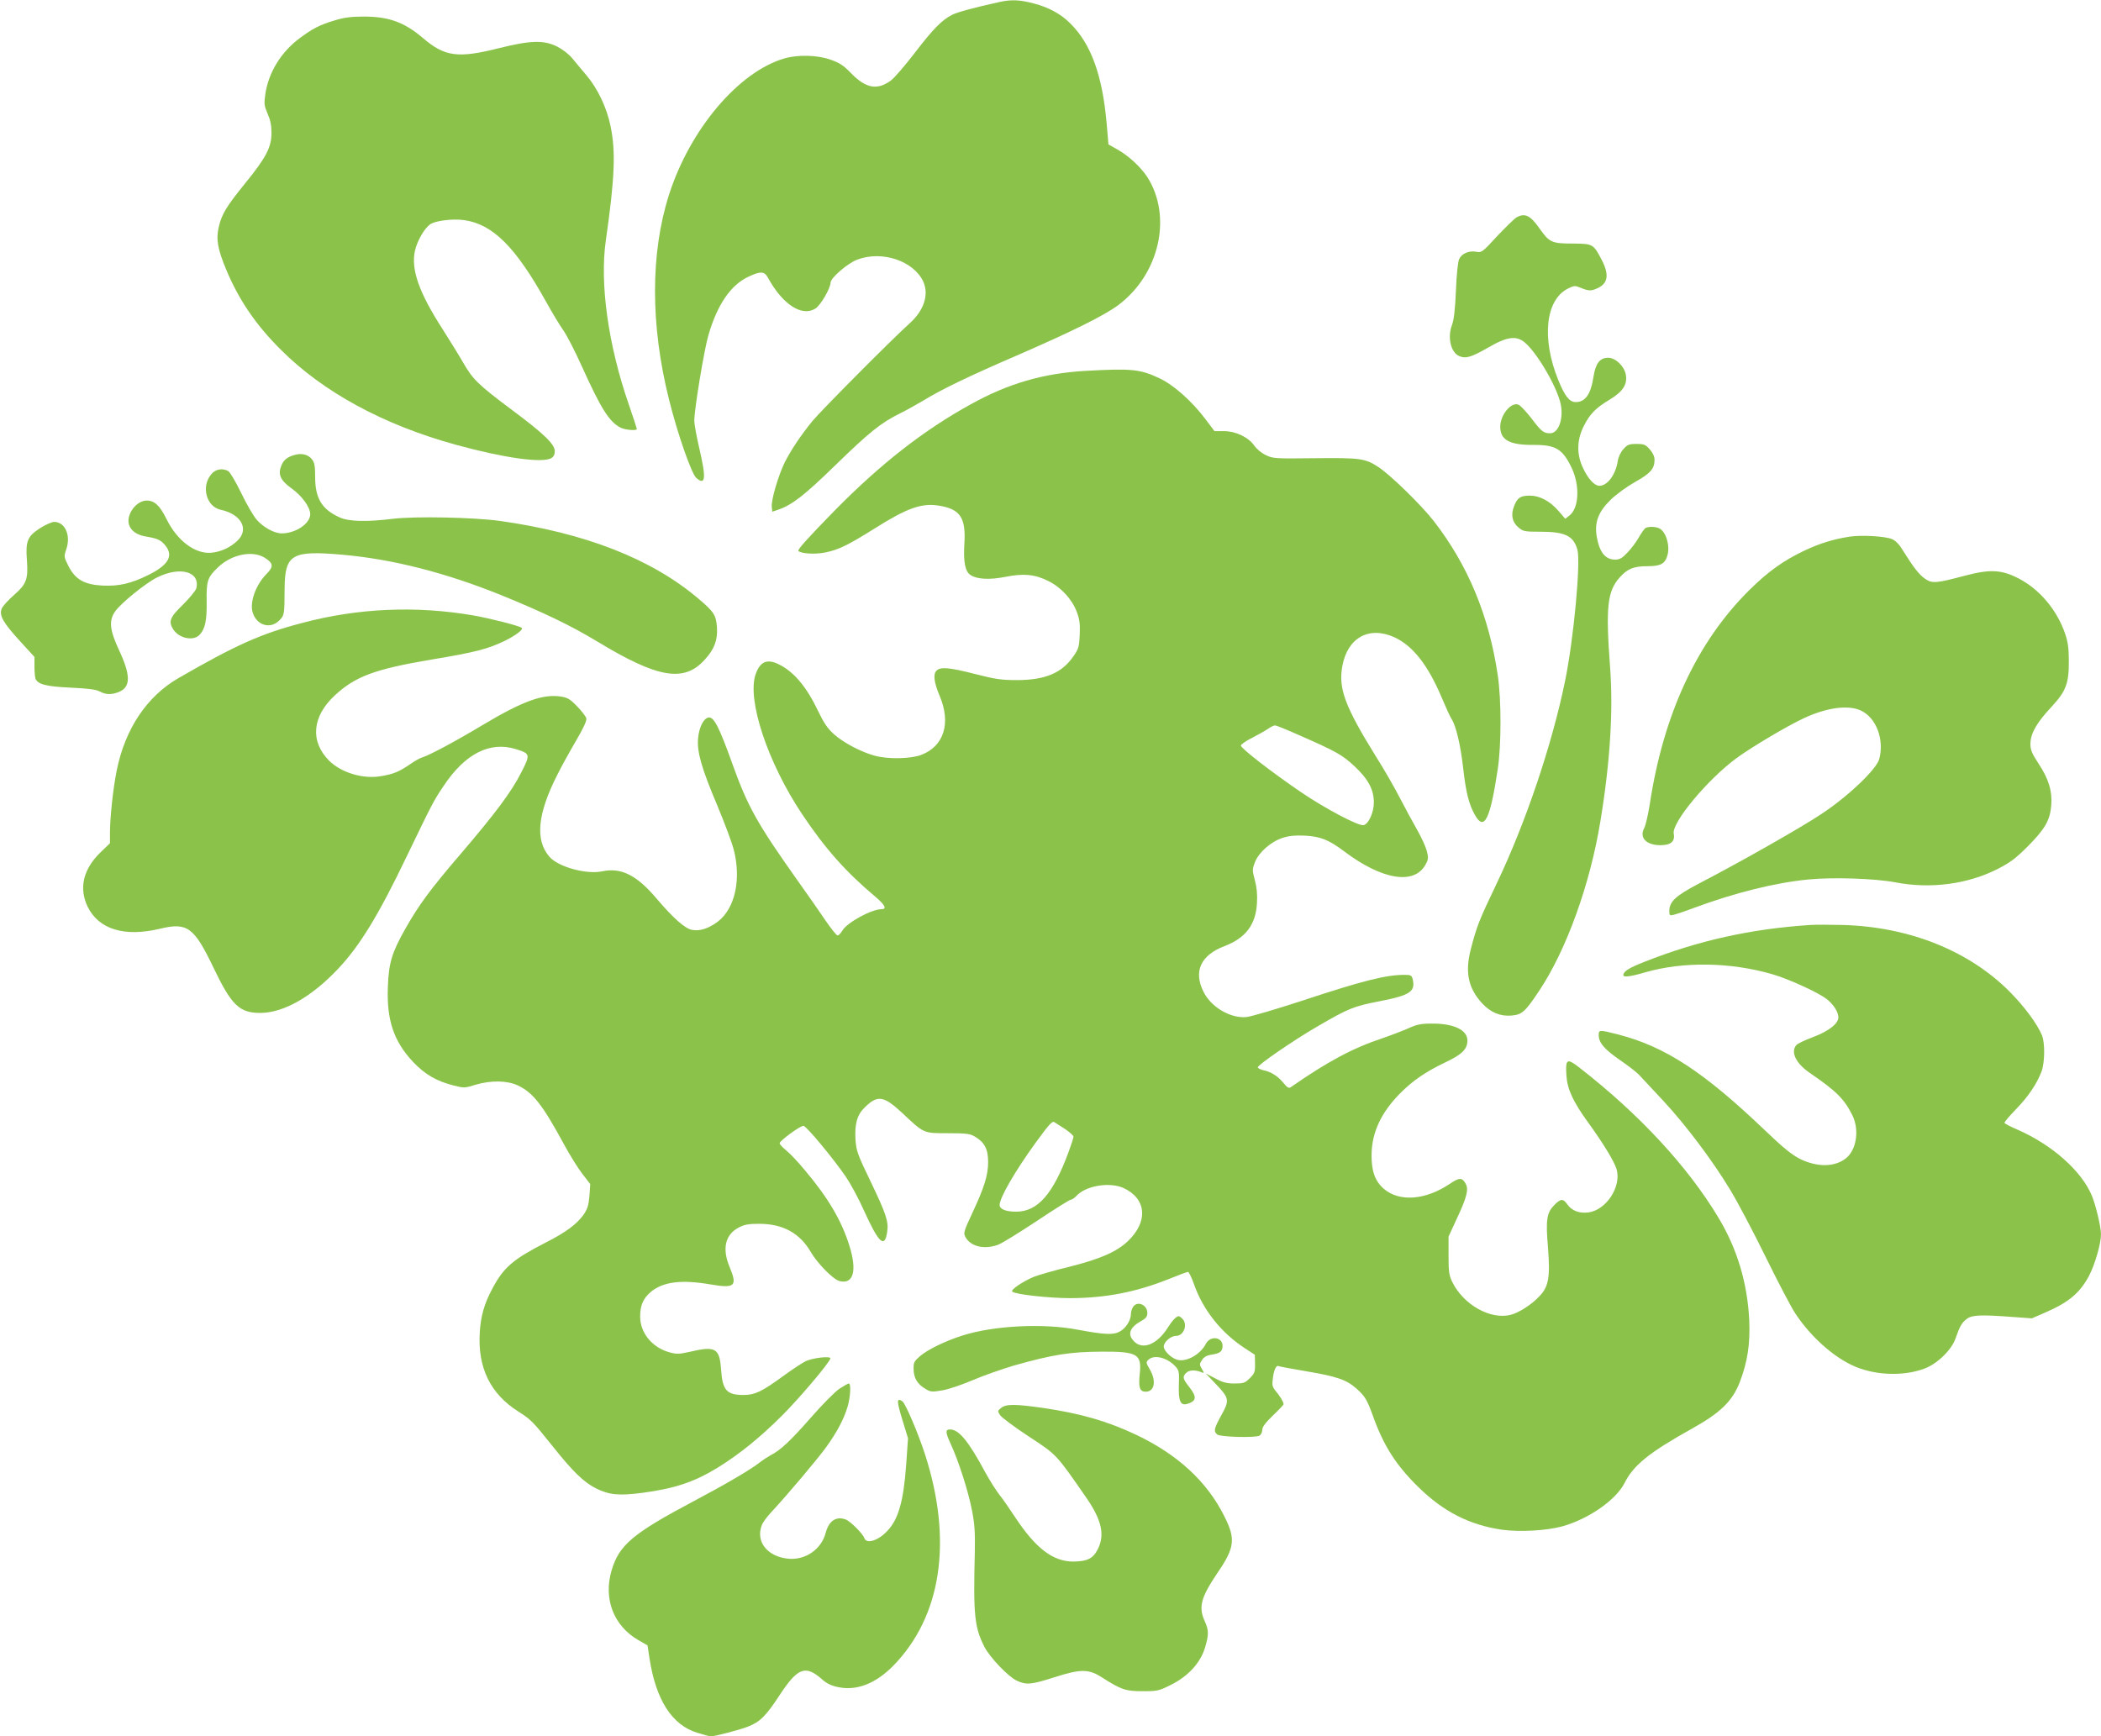 <?xml version="1.0" standalone="no"?>
<!DOCTYPE svg PUBLIC "-//W3C//DTD SVG 20010904//EN"
 "http://www.w3.org/TR/2001/REC-SVG-20010904/DTD/svg10.dtd">
<svg version="1.0" xmlns="http://www.w3.org/2000/svg"
 width="1280pt" height="1058pt" viewBox="0 0 1280 1058"
 preserveAspectRatio="xMidYMid meet">
<g transform="translate(0,1058) scale(0.1,-0.1)"
fill="#8bc34a" stroke="none">
<path d="M6090 10568 c-154 -34 -258 -62 -289 -78 -63 -32 -116 -86 -227 -231
-60 -78 -126 -155 -147 -170 -83 -60 -151 -48 -241 44 -46 48 -71 64 -125 83
-80 29 -200 32 -282 8 -279 -81 -575 -431 -703 -830 -114 -357 -114 -794 0
-1249 52 -209 137 -452 166 -477 57 -50 61 -1 18 182 -16 69 -30 144 -30 167
0 69 59 428 86 521 54 186 136 306 244 356 74 35 97 33 118 -5 89 -164 207
-241 290 -189 31 19 92 124 92 158 0 28 105 119 163 140 150 57 341 -7 401
-132 37 -79 6 -177 -81 -255 -112 -101 -540 -532 -593 -596 -73 -90 -129 -174
-169 -252 -38 -77 -84 -231 -79 -271 l3 -30 38 13 c83 29 157 86 346 270 206
201 281 261 396 317 39 19 100 54 138 76 108 67 282 151 572 276 338 147 532
243 618 307 251 188 330 540 177 780 -40 61 -114 130 -182 168 l-55 31 -11
129 c-26 293 -95 483 -221 608 -58 58 -131 98 -223 122 -83 22 -136 25 -208 9z"/>
<path d="M2040 10456 c-92 -27 -137 -51 -216 -110 -111 -83 -187 -206 -207
-336 -9 -63 -8 -72 13 -122 17 -38 24 -71 24 -118 0 -86 -32 -149 -158 -304
-116 -143 -145 -190 -163 -268 -18 -76 -7 -136 46 -263 76 -182 180 -335 331
-485 258 -259 627 -459 1067 -580 291 -80 525 -113 581 -82 15 9 22 22 22 43
0 42 -66 106 -262 252 -205 153 -238 186 -296 287 -27 47 -84 139 -126 205
-143 222 -193 363 -168 477 14 62 59 139 94 162 33 22 136 34 204 25 175 -24
314 -162 500 -496 36 -65 83 -143 104 -173 22 -30 74 -131 116 -225 115 -254
165 -335 235 -371 28 -14 99 -20 99 -8 0 3 -22 71 -49 149 -126 363 -178 739
-140 1000 54 378 61 540 29 695 -23 114 -79 231 -147 311 -26 31 -65 77 -85
102 -23 28 -60 56 -95 74 -82 40 -163 37 -355 -11 -247 -62 -328 -52 -461 62
-115 98 -211 132 -367 131 -69 0 -116 -6 -170 -23z"/>
<path d="M9240 9256 c-14 -8 -67 -60 -119 -115 -90 -98 -94 -101 -127 -95 -44
8 -88 -10 -104 -44 -8 -16 -16 -92 -20 -192 -5 -116 -12 -178 -24 -210 -29
-76 -7 -169 45 -190 39 -17 74 -6 175 52 117 68 174 75 226 29 78 -68 198
-277 217 -377 17 -89 -15 -174 -65 -174 -40 0 -54 11 -114 91 -33 42 -69 81
-81 84 -45 15 -109 -65 -109 -135 0 -81 57 -112 202 -111 137 1 179 -25 235
-144 49 -107 42 -240 -14 -285 l-27 -21 -43 50 c-51 58 -113 91 -172 91 -57 0
-76 -12 -96 -62 -22 -55 -13 -99 26 -132 28 -24 38 -26 135 -26 149 0 200 -25
224 -109 21 -75 -22 -542 -75 -800 -79 -387 -241 -868 -418 -1237 -108 -226
-121 -260 -158 -404 -34 -137 -13 -233 71 -324 52 -56 111 -80 180 -74 63 6
82 23 166 149 167 250 311 649 374 1034 60 363 79 678 59 942 -27 364 -17 461
60 546 47 52 85 67 168 67 81 0 108 15 122 68 16 58 -9 141 -49 162 -22 12
-70 13 -86 2 -6 -4 -24 -29 -40 -57 -15 -27 -47 -69 -69 -92 -33 -35 -48 -43
-76 -43 -58 1 -93 43 -110 134 -17 91 7 156 84 231 35 34 100 81 150 109 93
52 117 80 117 135 0 20 -11 42 -29 63 -26 29 -35 33 -81 33 -45 0 -55 -4 -79
-31 -17 -18 -31 -48 -35 -73 -13 -84 -63 -151 -112 -151 -30 0 -69 42 -100
109 -39 82 -38 169 4 253 37 75 74 113 162 165 77 47 106 92 95 150 -9 52 -63
103 -107 103 -51 0 -77 -33 -90 -116 -16 -106 -50 -154 -108 -154 -38 0 -66
35 -106 133 -103 253 -79 488 57 558 39 19 43 20 80 5 49 -20 63 -20 104 -1
62 30 69 82 24 170 -52 99 -53 100 -179 101 -128 0 -141 7 -203 95 -54 77 -87
92 -137 65z"/>
<path d="M6610 8320 c-255 -15 -468 -77 -695 -203 -288 -158 -554 -367 -831
-649 -166 -170 -227 -238 -220 -245 17 -17 103 -22 166 -9 81 17 137 45 294
143 201 127 289 159 396 142 131 -21 166 -74 155 -237 -6 -107 5 -165 38 -186
39 -26 117 -30 212 -11 111 22 179 16 261 -25 78 -38 145 -111 174 -188 17
-45 21 -74 18 -138 -3 -73 -6 -86 -37 -131 -70 -103 -171 -146 -341 -147 -100
0 -134 5 -259 37 -161 41 -211 45 -236 20 -21 -21 -15 -71 20 -154 70 -166 26
-306 -113 -359 -64 -24 -201 -27 -282 -5 -82 22 -191 79 -249 131 -40 36 -62
69 -97 142 -69 145 -146 237 -235 282 -74 38 -117 21 -145 -57 -55 -154 72
-538 282 -853 141 -211 267 -353 447 -504 59 -50 72 -76 37 -76 -61 0 -210
-82 -238 -130 -9 -16 -23 -30 -29 -30 -7 0 -40 42 -75 93 -34 50 -110 160
-169 242 -246 347 -304 450 -399 716 -79 220 -111 282 -143 277 -30 -4 -58
-59 -64 -126 -8 -82 21 -183 117 -410 44 -105 89 -226 100 -268 47 -182 8
-359 -96 -439 -57 -43 -110 -60 -158 -51 -43 8 -115 72 -216 191 -121 143
-216 190 -330 166 -98 -21 -271 27 -324 90 -87 102 -71 262 50 499 23 47 74
139 112 204 47 80 68 126 64 139 -3 12 -28 44 -56 73 -43 45 -58 53 -100 60
-111 16 -232 -28 -481 -177 -167 -100 -318 -180 -362 -194 -13 -3 -47 -22 -75
-42 -68 -46 -99 -59 -175 -72 -109 -20 -243 20 -318 94 -117 118 -104 269 35
398 125 116 245 160 588 218 265 44 344 64 449 115 66 33 112 68 102 78 -11
12 -193 58 -295 76 -348 60 -703 45 -1044 -46 -249 -65 -403 -134 -753 -336
-192 -111 -325 -309 -376 -563 -22 -109 -41 -285 -41 -382 l0 -61 -55 -53
c-108 -103 -136 -220 -81 -334 68 -138 224 -186 441 -134 166 40 207 10 325
-236 111 -232 159 -278 289 -277 142 2 311 99 472 270 131 139 246 327 416
682 155 321 165 342 225 430 131 198 283 275 442 225 87 -27 88 -32 31 -143
-59 -117 -158 -249 -370 -497 -186 -217 -254 -310 -336 -455 -82 -145 -101
-208 -106 -355 -8 -200 36 -331 154 -456 72 -76 144 -118 250 -144 59 -15 66
-15 129 5 93 28 194 27 259 -4 92 -43 151 -119 279 -355 37 -69 89 -152 115
-185 l47 -61 -5 -72 c-5 -58 -12 -80 -36 -115 -41 -57 -109 -108 -230 -169
-202 -104 -258 -152 -328 -286 -47 -88 -68 -163 -74 -260 -14 -216 64 -376
235 -484 77 -49 87 -59 211 -214 121 -152 188 -217 262 -254 80 -40 140 -46
284 -27 196 26 315 66 457 153 133 82 261 186 393 318 105 105 283 315 294
347 6 17 -108 5 -152 -17 -21 -10 -84 -52 -140 -93 -125 -91 -167 -111 -234
-112 -106 0 -131 27 -140 155 -9 131 -34 145 -191 108 -62 -14 -80 -15 -120
-4 -107 28 -182 118 -182 219 0 69 19 111 66 151 75 61 184 75 361 45 151 -26
167 -11 118 106 -47 112 -27 198 57 241 34 18 60 22 123 22 144 0 247 -56 314
-171 43 -73 137 -168 176 -178 85 -21 108 63 59 218 -48 153 -130 291 -270
457 -41 50 -92 104 -114 121 -22 18 -40 37 -40 44 0 15 124 106 145 106 17 0
182 -199 258 -310 28 -41 78 -133 110 -205 91 -201 127 -234 142 -131 10 62
-7 111 -102 309 -79 164 -86 184 -91 252 -6 97 10 153 57 198 77 76 115 70
225 -32 137 -129 130 -126 281 -126 113 0 135 -3 165 -21 58 -34 80 -76 80
-154 0 -81 -23 -154 -97 -313 -51 -108 -54 -121 -42 -143 31 -60 117 -80 201
-48 24 9 130 75 236 145 106 71 199 129 206 129 7 0 21 10 32 21 56 64 204 89
289 50 141 -65 152 -206 24 -326 -69 -64 -168 -107 -355 -154 -88 -21 -183
-49 -213 -60 -66 -27 -146 -80 -134 -91 16 -17 224 -40 354 -40 214 1 397 36
596 115 61 25 115 45 121 45 5 0 22 -35 37 -77 53 -153 166 -295 306 -386 l64
-42 1 -55 c1 -49 -2 -58 -32 -88 -29 -29 -38 -32 -92 -32 -48 0 -72 6 -118 31
l-58 30 61 -64 c82 -86 85 -98 34 -190 -45 -82 -49 -98 -25 -118 19 -15 228
-21 257 -7 9 5 17 20 17 35 0 18 18 42 65 88 36 34 65 65 65 69 0 13 -22 50
-48 80 -21 26 -23 36 -17 80 6 49 21 80 34 72 3 -2 78 -16 166 -31 190 -32
248 -52 309 -106 52 -46 65 -68 102 -171 64 -178 140 -297 274 -428 152 -150
312 -232 510 -261 108 -15 273 -6 370 21 161 46 324 160 377 263 55 110 151
187 413 333 172 96 245 167 290 284 47 124 63 230 57 375 -11 228 -74 437
-188 626 -187 312 -483 631 -847 914 -76 59 -85 53 -79 -47 5 -84 40 -160 132
-287 95 -131 161 -241 174 -286 30 -108 -65 -250 -174 -263 -55 -6 -99 11
-126 49 -26 37 -40 36 -78 -2 -48 -48 -55 -90 -40 -263 14 -179 4 -238 -55
-297 -46 -49 -122 -97 -170 -110 -123 -33 -289 59 -358 199 -20 41 -23 62 -23
162 l0 115 47 102 c65 138 77 186 57 221 -21 38 -39 38 -97 -2 -148 -99 -306
-111 -401 -30 -54 47 -76 108 -75 209 2 135 58 255 172 371 79 80 157 133 278
191 101 48 134 80 134 133 0 65 -86 105 -221 103 -61 0 -89 -6 -135 -27 -33
-15 -106 -43 -164 -63 -180 -60 -331 -141 -557 -298 -11 -8 -22 -1 -45 28 -33
40 -75 67 -122 76 -16 4 -31 11 -33 17 -4 13 216 164 357 246 195 114 225 126
384 157 189 37 221 59 202 137 -6 21 -12 24 -49 24 -113 0 -253 -35 -622 -157
-159 -52 -312 -97 -340 -100 -97 -10 -216 59 -263 154 -62 124 -17 223 128
278 130 50 191 131 198 264 3 49 -1 94 -13 138 -16 60 -16 66 0 108 23 61 98
127 170 150 42 13 78 16 138 13 91 -5 144 -26 234 -94 233 -176 429 -208 498
-82 18 33 18 42 7 85 -7 26 -34 84 -59 128 -25 44 -72 130 -103 190 -31 61
-98 178 -150 260 -187 302 -227 411 -202 547 32 173 163 245 317 175 114 -53
205 -170 289 -369 25 -59 51 -117 60 -130 27 -42 55 -162 70 -298 17 -151 36
-224 73 -288 56 -98 92 -24 138 283 22 146 22 422 0 570 -54 365 -182 672
-390 940 -75 97 -264 281 -337 329 -81 53 -109 57 -390 54 -245 -3 -254 -2
-298 20 -25 12 -55 37 -68 56 -35 51 -111 88 -183 89 l-60 0 -55 73 c-81 108
-193 208 -278 248 -120 57 -170 62 -456 46z m1308 -2221 c221 -97 260 -119
332 -186 85 -79 120 -144 120 -222 0 -63 -33 -133 -63 -139 -31 -6 -235 102
-379 200 -178 121 -368 268 -368 285 0 7 30 28 68 47 37 19 81 44 97 55 17 12
36 21 43 21 7 0 74 -27 150 -61z m-1430 -2398 c28 -19 52 -40 52 -47 0 -7 -13
-48 -29 -91 -95 -259 -189 -366 -320 -366 -63 0 -101 15 -101 41 0 43 94 206
218 377 85 117 103 136 116 127 6 -4 35 -23 64 -41z"/>
<path d="M1799 7809 c-47 -12 -71 -31 -85 -66 -22 -53 -6 -90 61 -138 65 -46
115 -116 115 -158 0 -57 -88 -117 -174 -117 -45 0 -112 37 -152 83 -20 23 -63
97 -95 164 -33 68 -68 127 -79 133 -36 19 -77 12 -103 -20 -63 -74 -30 -197
57 -216 126 -27 176 -119 102 -189 -44 -42 -100 -67 -158 -73 -99 -9 -208 73
-273 204 -40 82 -73 114 -121 114 -62 0 -124 -81 -109 -143 11 -41 47 -67 108
-77 67 -11 89 -21 116 -56 48 -61 17 -116 -100 -175 -110 -55 -184 -72 -286
-67 -110 6 -165 38 -206 119 -28 56 -28 58 -13 103 29 84 -8 166 -74 166 -15
0 -54 -18 -87 -39 -76 -49 -88 -79 -79 -195 8 -115 -2 -144 -78 -211 -35 -30
-69 -68 -76 -84 -16 -41 8 -84 114 -200 l86 -94 0 -58 c0 -32 3 -65 6 -74 14
-35 65 -48 214 -55 106 -5 154 -11 177 -23 39 -21 73 -21 118 -3 72 30 72 101
0 255 -57 122 -63 181 -23 236 36 51 185 172 256 207 140 69 263 35 238 -67
-4 -14 -40 -58 -81 -99 -81 -78 -90 -103 -59 -152 37 -55 124 -72 161 -31 33
36 44 87 42 203 -2 124 5 146 68 206 82 80 210 106 285 60 53 -33 56 -54 14
-97 -68 -67 -107 -177 -86 -239 25 -77 107 -101 161 -47 32 32 32 35 33 196 2
208 44 232 351 205 306 -27 628 -109 965 -245 258 -105 427 -186 589 -284 369
-224 529 -251 655 -110 58 63 79 119 74 195 -5 76 -18 96 -114 177 -285 242
-690 400 -1209 473 -162 22 -515 29 -650 13 -161 -20 -270 -17 -325 8 -109 49
-150 116 -150 247 0 68 -4 88 -20 108 -21 27 -61 38 -101 27z"/>
<path d="M11268 7310 c-102 -16 -181 -41 -275 -85 -127 -60 -222 -128 -336
-241 -318 -315 -523 -756 -606 -1304 -10 -63 -25 -130 -35 -148 -29 -57 14
-102 100 -102 63 0 90 23 81 70 -14 66 204 329 383 461 93 68 309 196 412 244
139 64 267 81 344 46 94 -43 145 -176 113 -296 -17 -63 -191 -229 -354 -336
-127 -84 -473 -281 -745 -423 -143 -75 -180 -110 -180 -168 0 -26 2 -28 28
-22 15 4 70 22 122 42 252 93 493 153 696 173 149 15 409 6 529 -17 216 -42
443 -12 627 82 76 39 110 65 184 139 103 104 134 158 141 249 7 84 -16 161
-78 254 -40 61 -49 83 -49 119 0 62 37 128 124 221 93 100 111 146 110 287 0
77 -6 115 -23 165 -50 144 -154 268 -282 335 -104 54 -174 58 -329 17 -173
-46 -198 -48 -240 -20 -37 25 -72 70 -133 168 -25 42 -47 65 -70 75 -43 18
-187 26 -259 15z"/>
<path d="M11030 4944 c-365 -24 -684 -95 -1015 -226 -91 -36 -125 -57 -125
-80 0 -14 44 -9 132 17 232 67 519 63 775 -11 97 -28 278 -110 331 -151 41
-31 72 -79 72 -112 0 -38 -58 -84 -156 -121 -49 -18 -95 -40 -101 -49 -35 -42
-1 -111 82 -168 163 -112 210 -158 260 -258 44 -89 26 -211 -39 -263 -69 -54
-174 -55 -279 -4 -50 25 -102 67 -219 179 -370 353 -603 505 -887 579 -118 30
-121 30 -121 -3 0 -47 34 -86 129 -152 51 -35 106 -77 121 -95 16 -17 80 -85
141 -151 138 -148 302 -366 410 -545 45 -74 142 -258 216 -409 74 -151 155
-306 181 -345 104 -157 262 -291 398 -336 125 -42 275 -42 389 1 78 29 165
114 189 184 26 75 38 96 69 119 32 24 86 26 284 11 l112 -8 78 34 c146 63 214
120 270 225 36 68 73 197 73 253 0 44 -32 179 -56 236 -63 151 -242 309 -451
401 -43 18 -79 37 -81 42 -1 5 30 42 70 83 75 77 128 156 156 231 20 55 21
172 3 218 -29 71 -108 177 -196 266 -249 251 -614 397 -1020 408 -77 2 -165 2
-195 0z"/>
<path d="M6907 2622 c-9 -10 -17 -32 -17 -48 0 -39 -32 -90 -71 -109 -37 -20
-94 -17 -254 13 -208 40 -510 25 -699 -35 -105 -33 -215 -86 -263 -128 -34
-30 -38 -37 -37 -79 1 -54 24 -91 74 -120 30 -18 39 -18 100 -8 37 6 120 34
185 62 66 28 180 68 254 90 239 67 339 83 536 84 214 1 241 -15 229 -133 -9
-85 -1 -111 36 -111 54 0 66 65 25 136 -23 39 -24 44 -9 58 33 34 114 15 164
-39 23 -25 25 -33 22 -115 -3 -98 10 -127 52 -114 56 17 59 42 11 103 -39 49
-42 62 -19 85 18 18 51 20 88 7 24 -10 24 -10 8 18 -15 26 -15 30 1 54 11 18
29 28 54 32 53 8 68 18 71 47 7 60 -73 75 -102 19 -34 -66 -121 -113 -175 -96
-37 11 -81 55 -81 80 0 28 43 65 75 65 47 0 73 70 39 104 -8 9 -19 16 -23 16
-14 0 -39 -26 -64 -66 -72 -116 -171 -148 -222 -70 -23 35 -3 73 53 104 34 19
42 29 42 52 0 46 -54 74 -83 42z"/>
<path d="M5114 2118 c-27 -18 -105 -97 -174 -176 -123 -140 -185 -199 -245
-229 -16 -9 -46 -28 -65 -43 -56 -44 -202 -130 -400 -235 -377 -200 -458 -269
-504 -424 -51 -172 12 -337 162 -424 l57 -33 12 -79 c39 -253 136 -405 290
-453 38 -12 76 -22 84 -22 25 0 169 38 223 58 75 29 111 64 193 189 114 174
160 191 265 97 25 -22 54 -36 94 -44 113 -24 228 21 335 129 295 301 365 762
194 1291 -42 129 -119 310 -138 322 -36 23 -35 2 4 -125 l31 -101 -11 -157
c-16 -225 -47 -336 -115 -407 -55 -60 -128 -82 -140 -44 -9 26 -84 102 -113
113 -59 22 -103 -7 -123 -82 -26 -99 -122 -165 -224 -157 -129 11 -204 103
-165 204 5 16 31 51 57 79 103 111 280 321 336 398 68 95 107 170 130 246 17
59 22 141 7 141 -5 0 -31 -15 -57 -32z"/>
<path d="M6099 2001 c-22 -18 -22 -19 -6 -44 9 -14 88 -73 175 -130 173 -114
163 -103 353 -377 91 -133 111 -223 67 -310 -29 -57 -64 -74 -148 -75 -125 0
-230 80 -356 271 -32 49 -75 111 -96 137 -21 27 -59 88 -85 135 -102 190 -161
262 -215 262 -29 0 -29 -16 3 -86 49 -106 107 -287 130 -404 17 -86 20 -133
18 -255 -10 -387 -2 -460 58 -579 33 -65 146 -183 198 -207 58 -27 89 -24 232
22 157 50 205 50 285 -1 119 -76 145 -85 249 -85 90 0 99 2 171 38 104 51 179
132 208 223 25 82 25 110 0 165 -40 88 -24 145 80 299 102 150 109 203 39 341
-105 211 -283 375 -534 495 -177 84 -339 131 -570 165 -168 24 -226 25 -256 0z"/>
</g>
</svg>
